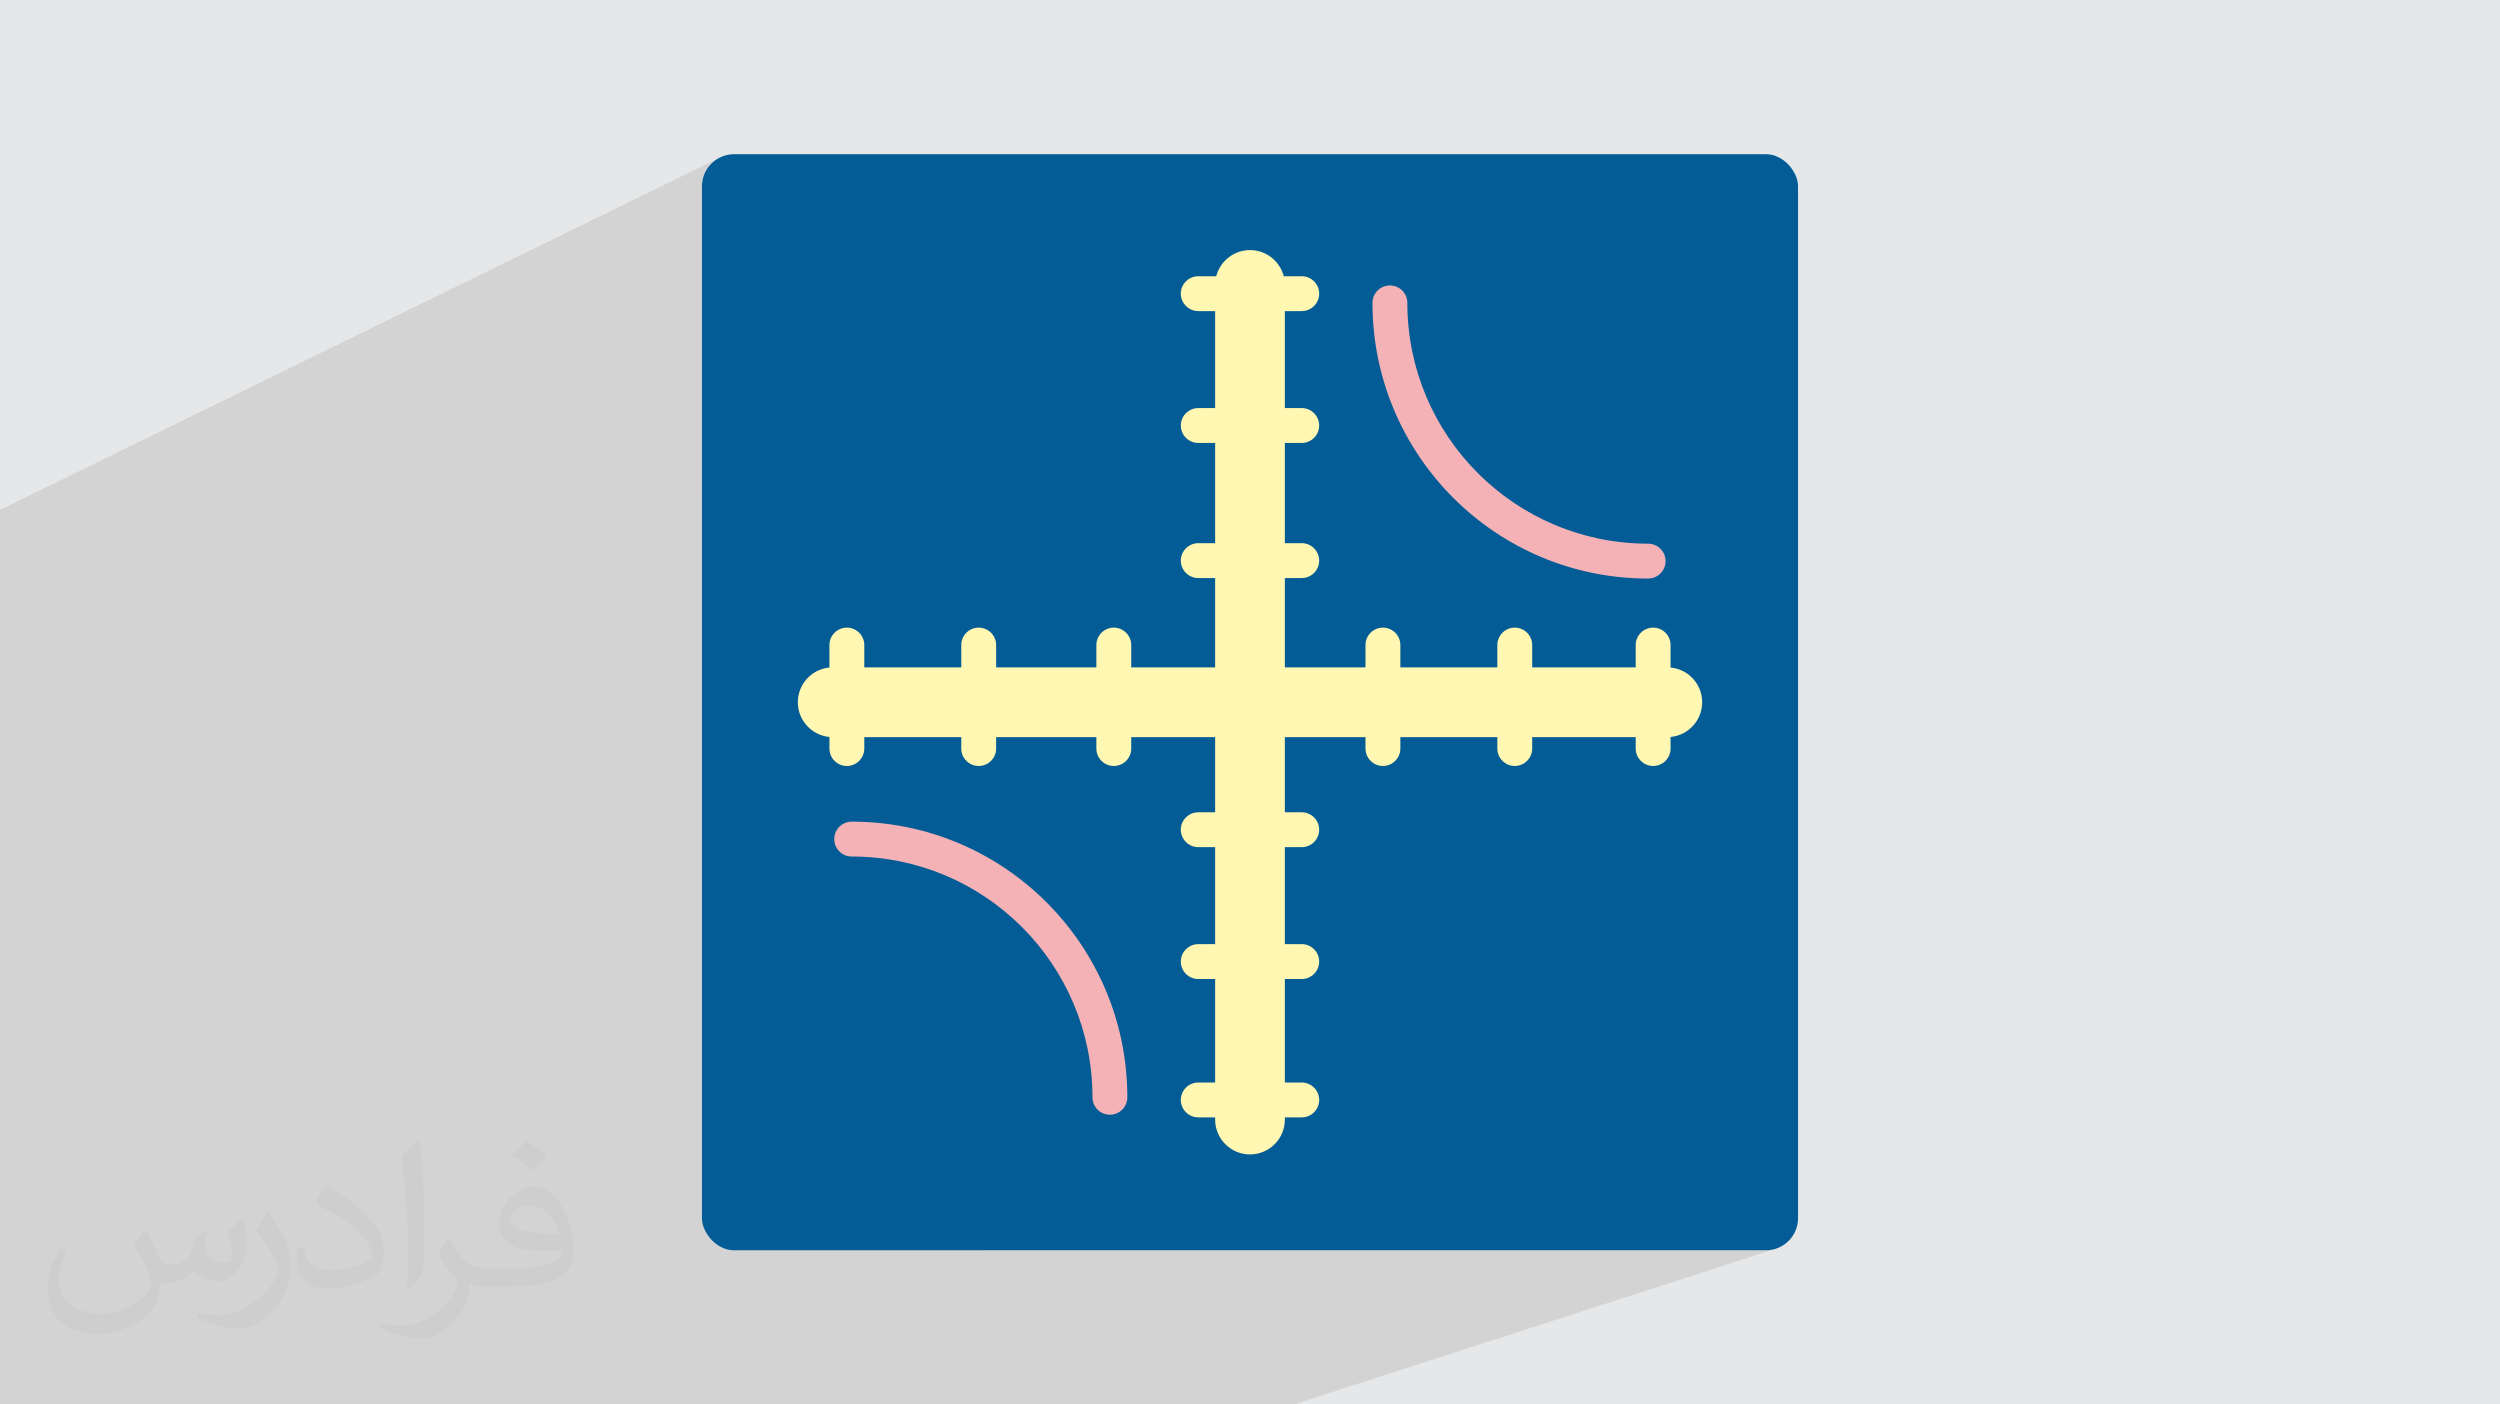 <?xml version="1.0" encoding="UTF-8"?>
<!DOCTYPE svg PUBLIC "-//W3C//DTD SVG 1.1//EN" "http://www.w3.org/Graphics/SVG/1.1/DTD/svg11.dtd">
<!-- Creator: CorelDRAW 2020 (64-Bit) -->
<svg xmlns="http://www.w3.org/2000/svg" xml:space="preserve" width="94.192mm" height="52.917mm" version="1.1" style="shape-rendering:geometricPrecision; text-rendering:geometricPrecision; image-rendering:optimizeQuality; fill-rule:evenodd; clip-rule:evenodd"
viewBox="0 0 9404.92 5283.66"
 xmlns:xlink="http://www.w3.org/1999/xlink"
 xmlns:xodm="http://www.corel.com/coreldraw/odm/2003">
 <defs>
  <style type="text/css">
   <![CDATA[
    .fil6 {fill:#FFF7B2}
    .fil3 {fill:#035C96}
    .fil0 {fill:#E6E7E8}
    .fil5 {fill:#FFF7B2;fill-rule:nonzero}
    .fil4 {fill:#F5B2B6;fill-rule:nonzero}
    .fil2 {fill:#373435;fill-opacity:0.031}
    .fil1 {fill:#2B2A29;fill-opacity:0.102}
   ]]>
  </style>
 </defs>
 <g id="Layer_x0020_1">
  <polygon class="fil0" points="-0,0 9404.92,0 9404.92,5283.66 -0,5283.66 "/>
  <polygon class="fil1" points="-0,4609.67 -0,4564.1 -0,4533.79 -0,4461.75 -0,4457.39 -0,4392.21 -0,4387.51 -0,4383.2 -0,4201.3 -0,4200.38 -0,4098.74 -0,4093.77 -0,3937.57 -0,3910.49 -0,3841.02 -0,3830.72 -0,3764.4 -0,3721.17 -0,3495.97 -0,3456.46 -0,3376.28 -0,3371.1 -0,3338.96 -0,3225 -0,3065.04 -0,3061.33 -0,3050.33 -0,1918.21 2704.08,594.73 2694.11,600.8 2684.81,607.77 2676.21,615.58 2668.4,624.18 2661.43,633.48 2655.36,643.45 2650.26,654 2646.17,665.09 2643.19,676.65 2641.35,688.61 2640.72,700.92 2640.72,1858.55 4651.41,951.1 4663.46,946.7 4676.03,943.46 4689.05,941.47 4702.46,940.8 4715.87,941.47 4728.89,943.46 4741.46,946.7 4753.51,951.1 4764.98,956.63 4775.8,963.2 4785.89,970.75 4795.21,979.22 4803.67,988.53 4811.23,998.63 4817.8,1009.44 4823.32,1020.9 4827.72,1032.96 4829.32,1039.18 4897.17,1039.18 4910.35,1040.51 4922.63,1044.35 4933.77,1050.42 4943.49,1058.44 4951.5,1068.15 4957.57,1079.3 4961.41,1091.58 4962.75,1104.76 4962.75,1104.77 4961.41,1117.94 4957.57,1130.23 4951.5,1141.36 4943.49,1151.08 4933.77,1159.11 4922.63,1165.17 4833.62,1204.47 4833.62,1241.85 5203.28,1079.01 5215.58,1075.18 5228.8,1073.85 5242.02,1075.18 5254.34,1079.01 5265.47,1085.06 5275.18,1093.07 5283.19,1102.78 5289.24,1113.91 5293.07,1126.22 5294.39,1139.44 5294.69,1162.83 5295.57,1186.06 5297.04,1209.15 5299.07,1232.06 5301.67,1254.82 5304.83,1277.41 5308.54,1299.8 5312.8,1322.02 5317.59,1344.04 5322.91,1365.84 5328.75,1387.45 5335.11,1408.83 5341.98,1430 5349.36,1450.92 5357.22,1471.61 5365.58,1492.06 5374.41,1512.25 5383.72,1532.18 5393.48,1551.85 5403.72,1571.24 5414.4,1590.35 5425.53,1609.17 5437.1,1627.71 5449.09,1645.93 5461.51,1663.84 5474.34,1681.44 5487.58,1698.72 5501.23,1715.66 5515.27,1732.27 5529.7,1748.53 5544.51,1764.44 5559.69,1779.99 5575.24,1795.17 5591.16,1809.98 5607.41,1824.41 5624.02,1838.45 5640.96,1852.1 5658.24,1865.34 5675.84,1878.17 5693.76,1890.59 5711.98,1902.59 5730.51,1914.15 5749.34,1925.28 5768.45,1935.96 5787.84,1946.19 5807.51,1955.97 5827.44,1965.27 5847.63,1974.1 5868.08,1982.46 5888.76,1990.33 5909.69,1997.7 5930.86,2004.57 5952.24,2010.93 5973.85,2016.78 5995.65,2022.1 6017.67,2026.89 6039.89,2031.14 6062.28,2034.86 6084.86,2038.01 6107.61,2040.62 6130.54,2042.65 6153.61,2044.12 6176.85,2044.99 6200.23,2045.29 6213.45,2046.62 6225.76,2050.45 6236.9,2056.5 6246.61,2064.5 6254.62,2074.21 6260.67,2085.35 6264.5,2097.65 6265.82,2110.87 6264.5,2124.09 6260.67,2136.41 6254.62,2147.54 6246.61,2157.25 6236.9,2165.26 6225.76,2171.31 5728.82,2368.88 5735.1,2372.3 5744.81,2380.33 5752.83,2390.03 5758.9,2401.17 5762.74,2413.46 5764.07,2426.64 5764.07,2510.67 5825.61,2510.67 6193.59,2366.24 6205.87,2362.4 6219.05,2361.07 6219.06,2361.07 6232.23,2362.4 6244.53,2366.24 6255.66,2372.3 6265.37,2380.33 6273.4,2390.03 6279.46,2401.17 6283.3,2413.46 6284.64,2426.64 6284.64,2511.29 6285.74,2511.35 6298.76,2513.33 6311.34,2516.57 6323.39,2520.97 6334.85,2526.5 6345.66,2533.07 6355.76,2540.62 6365.07,2549.08 6373.54,2558.4 6381.09,2568.49 6387.66,2579.32 6393.19,2590.78 6397.59,2602.83 6400.83,2615.4 6402.82,2628.42 6403.5,2641.83 6402.82,2655.24 6400.83,2668.26 6397.59,2680.83 6393.19,2692.88 6387.66,2704.35 6381.09,2715.17 6373.54,2725.26 6365.07,2734.58 6355.76,2743.04 6345.66,2750.6 6334.85,2757.17 6323.39,2762.69 6284.64,2777.42 6284.64,2816.05 6283.3,2829.23 6279.46,2841.51 6273.4,2852.65 6265.37,2862.37 6255.66,2870.38 6244.53,2876.46 4833.62,3409.4 4833.62,3551.79 4897.17,3551.79 4910.35,3553.13 4922.63,3556.96 4933.77,3563.04 4943.49,3571.05 4951.5,3580.77 4957.57,3591.91 4961.41,3604.19 4962.75,3617.37 4962.75,3617.38 4961.41,3630.56 4957.57,3642.84 4951.5,3653.99 4943.49,3663.69 4933.77,3671.72 4922.63,3677.78 4833.62,3710.62 4833.62,4072.35 4897.17,4072.35 4910.35,4073.69 4922.63,4077.53 4933.77,4083.6 4943.49,4091.62 4951.5,4101.33 4957.57,4112.47 4961.41,4124.76 4962.75,4137.94 4962.75,4137.95 4961.41,4151.13 4957.57,4163.41 4951.5,4174.55 4943.49,4184.26 4933.77,4192.28 4922.63,4198.34 4832.14,4230.38 4830.96,4238.13 4827.72,4250.7 4823.32,4262.76 4817.8,4274.22 4811.23,4285.03 4803.67,4295.13 4795.21,4304.44 4785.89,4312.91 4775.8,4320.46 4764.98,4327.03 4753.51,4332.56 4741.46,4336.96 3699.4,4703.57 6643.37,4703.57 6655.68,4702.94 6667.65,4701.1 6679.2,4698.12 4867.14,5283.66 2050.52,5283.66 1856.52,5283.66 1809.74,5283.66 1173.84,5283.66 1151.06,5283.66 1058.75,5283.66 570.77,5283.66 -0,5283.66 -0,5248.13 -0,5235.22 -0,5165.98 -0,5091.61 -0,5070.36 -0,5068.84 -0,4941.9 -0,4923.34 -0,4908.73 -0,4817.21 -0,4797.14 -0,4646.44 -0,4625.59 "/>
  <path class="fil2" d="M548.54 4627.69c17.95,27.21 29.6,53.36 40.96,82.43 8.45,16.91 12.93,48.09 52.57,48.09 11.61,0 28.28,-3.42 43.06,-11.61 16.63,-8.73 29.32,-21.94 35.94,-42l15.85 -53.36 38.57 -19.02 2.64 2.64c-5.27,20.09 -6.59,39.36 -6.59,54.43 0,44.63 38.57,61.56 69.22,61.56 17.95,0 34.09,-8.73 34.09,-25.11 0,-21.13 -8.98,-57.06 -20.62,-89.29 17.95,-17.95 35.94,-35.94 56.53,-50.47l3.17 1.6c8.98,38.04 14,75.56 14,100.66 0,24.57 -10.83,51.79 -19.81,69.49 -18.49,34.87 -51.25,62.62 -90.87,62.62 -30.1,0 -63.65,-15.07 -86.66,-43.06l-1.32 0c-21.66,26.96 -55.22,51.25 -108.86,51.25l-16.63 0c-2.64,35.41 -10.29,60.49 -21.94,82.95 -31.95,62.34 -126.81,106.47 -216.1,106.47 -124.17,0 -186.51,-71.59 -186.51,-166.96 0,-58.91 19.27,-113.6 48.88,-152.42l24.29 10.04c-18.49,35.41 -30.91,68.68 -30.91,101.45 0,89.29 72.66,131.83 156.4,131.83 77.68,0 173.83,-49.41 191.28,-106.72 -6.59,-62.62 -30.1,-91.93 -66.04,-148.99 10.83,-19.02 24.83,-38.04 42.28,-58.38l3.17 0 0 0 0 0 -0.02 -0.09zm1432.13 -336.04c26.15,16.39 51.79,35.66 76.87,57.85 -14,19.81 -31.45,37.79 -53.11,53.64 -25.11,-20.34 -50.19,-37.79 -75.84,-56.27 17.42,-19.55 34.62,-38.29 52.04,-55.22l0 0 0 0 0 0 0 0 0 0 0.03 0zm13.47 244.11c-42.28,0 -76.87,27.75 -76.87,48.34 0,44.13 84.53,57.85 185.72,57.31 -12.68,-51.79 -57.06,-105.68 -108.86,-105.68l0.01 0.03zm-94.86 236.19c54.96,0 103.04,-1.6 139.74,-10.83 40.96,-10.29 75.56,-30.91 75.56,-45.17 0,-3.7 0,-8.19 -1.32,-11.89 -22.98,2.11 -49.41,2.11 -72.38,2.11 -74.49,0 -131.55,-16.91 -154.02,-58.66 -5.55,-11.61 -9.51,-24.57 -9.51,-39.36 0,-40.43 17.42,-79.79 48.09,-107 25.61,-22.45 53.89,-36.44 82.67,-36.44 52.04,0 93.51,41.75 122.57,107.54 15.85,35.94 26.68,77.4 26.68,129.72 0,34.87 -9.51,64.19 -31.17,85.85 -40.43,39.11 -114.92,53.89 -229.04,53.89l-51.79 0 0 0 -13.47 0c-28.28,0 -48.62,-5.02 -64.72,-17.42l-2.64 0c0.79,6.59 1.32,12.93 1.32,19.02 0,25.61 -8.45,58.38 -25.61,84.53 -50.72,75.3 -105.68,108.04 -153.24,108.04 -48.09,0 -107,-18.49 -160.11,-42.54l9.51 -18.49c17.17,7.13 40.96,11.89 73.7,11.89 85.85,0 198.66,-82.43 212.66,-163 -3.17,-6.59 -8.98,-15.32 -17.17,-24.57 -25.11,-29.85 -40.96,-54.68 -55.75,-80.83 12.68,-25.11 24.29,-45.17 35.13,-63.4l4.49 -0.53c36.72,74.77 69.99,117.55 144.23,117.55l11.61 0 0 0 53.89 0 0 0 0 0 0 0 0 0 0 0 0.09 0.01zm-371.98 79c6.34,-34.34 6.87,-72.91 6.87,-108.86l0 -53.36c0,-99.6 -12.68,-244.36 -22.98,-338.68 17.95,-19.27 43.06,-42 62.87,-57.31l5.81 1.6c13.47,118.62 16.63,256 16.63,383.06 0,33.3 -1.32,65.79 -4.49,89.55 -1.85,30.1 -19.27,52.83 -56.53,87.7l-8.19 -3.7zm-382.8 -157.19c1.85,46.77 24.83,83.49 105.15,83.49 49.93,0 92.19,-12.93 138.96,-35.13 8.45,-3.7 12.93,-8.73 12.93,-12.93 0,-29.32 -22.45,-68.15 -60.23,-103.55 -36.72,-33.3 -85.34,-62.62 -130.76,-82.18 -15.6,-6.59 -20.62,-13.47 -20.62,-20.09 0,-13.47 17.95,-41.75 32.77,-62.09l5.02 -0.53c52.04,27.21 110.17,67.64 153.24,112.53 39.11,41.47 63.4,83.49 63.4,129.19 0,33.81 -10.29,65.51 -26.96,95.11 -57.06,28.79 -117.83,50.72 -178.06,50.72 -73.17,0 -123.1,-34.34 -123.1,-114.92 0,-8.73 0,-22.19 3.17,-39.64l25.11 0 0 0 0 0 0 0 0 0 0 0 -0.02 0zm-132.37 -132.9l45.45 73.45c16.63,27.21 32.23,56.81 32.23,103.55l0 59.7c0,48.34 -30.91,100.13 -80.83,151.38 -39.11,34.62 -73.7,49.41 -105.68,49.41 -47.55,0 -101.98,-14.79 -164.85,-41.75l7.13 -18.49c19.81,5.27 42.79,9.77 71.06,9.77 90.36,-0.53 182.8,-66.57 225.08,-147.15 5.02,-9.26 6.87,-17.95 6.87,-24.04 0,-9.26 -5.02,-19.55 -8.98,-28.79 -22.98,-43.31 -48.62,-82.95 -76.87,-119.68 14.79,-23.25 29.6,-45.7 45.7,-67.9l3.7 0.53 0 0 0 0 0 0 0 0 0 0 -0.02 0.01z"/>
  <g id="_2459120173904">
   <rect class="fil3" x="2640.72" y="580.09" width="4123.48" height="4123.48" rx="120.84" ry="120.84"/>
   <path class="fil4" d="M6200.23 2045.29c36.22,0 65.59,29.37 65.59,65.58 0,36.22 -29.38,65.59 -65.59,65.59 -286.34,0 -545.6,-116.09 -733.27,-303.75 -187.66,-187.67 -303.74,-446.92 -303.74,-733.27 0,-36.22 29.37,-65.59 65.58,-65.59 36.22,0 65.59,29.38 65.59,65.59 0,250.16 101.39,476.63 265.3,640.54 163.92,163.91 390.4,265.31 640.54,265.31z"/>
   <path class="fil4" d="M3203.97 3222.18c-36.22,0 -65.59,-29.38 -65.59,-65.59 0,-36.22 29.38,-65.58 65.59,-65.58 286.35,0 545.6,116.08 733.27,303.74 187.66,187.67 303.75,446.94 303.75,733.27 0,36.22 -29.38,65.59 -65.59,65.59 -36.22,0 -65.58,-29.38 -65.58,-65.59 0,-250.14 -101.4,-476.62 -265.31,-640.54 -163.91,-163.91 -390.38,-265.3 -640.54,-265.3z"/>
   <path class="fil5" d="M4571.3 1071.96c0,-72.43 58.72,-131.16 131.16,-131.16 72.44,0 131.16,58.73 131.16,131.16l0 3139.75c0,72.43 -58.72,131.16 -131.16,131.16 -72.44,0 -131.16,-58.73 -131.16,-131.16l0 -3139.75z"/>
   <path class="fil6" d="M4507.76 1039.18l389.41 0c36.08,0 65.58,29.51 65.58,65.58l0 0.01c0,36.07 -29.51,65.57 -65.58,65.57l-389.41 0c-36.08,0 -65.58,-29.51 -65.58,-65.57l0 -0.01c0,-36.08 29.51,-65.58 65.58,-65.58z"/>
   <path class="fil6" d="M4507.76 1535.15l389.41 0c36.08,0 65.58,29.51 65.58,65.58l0 0.01c0,36.07 -29.51,65.57 -65.58,65.57l-389.41 0c-36.08,0 -65.58,-29.51 -65.58,-65.57l0 -0.01c0,-36.08 29.51,-65.58 65.58,-65.58z"/>
   <path class="fil6" d="M4507.76 3055.82l389.41 0c36.08,0 65.58,29.51 65.58,65.58l0 0.01c0,36.08 -29.51,65.57 -65.58,65.57l-389.41 0c-36.08,0 -65.58,-29.5 -65.58,-65.57l0 -0.01c0,-36.08 29.51,-65.58 65.58,-65.58z"/>
   <path class="fil6" d="M4507.76 3551.79l389.41 0c36.08,0 65.58,29.51 65.58,65.58l0 0.01c0,36.08 -29.51,65.57 -65.58,65.57l-389.41 0c-36.08,0 -65.58,-29.5 -65.58,-65.57l0 -0.01c0,-36.08 29.51,-65.58 65.58,-65.58z"/>
   <path class="fil6" d="M4507.76 4072.35l389.41 0c36.08,0 65.58,29.51 65.58,65.58l0 0.01c0,36.08 -29.51,65.57 -65.58,65.57l-389.41 0c-36.08,0 -65.58,-29.5 -65.58,-65.57l0 -0.01c0,-36.08 29.51,-65.58 65.58,-65.58z"/>
   <path class="fil6" d="M4507.76 2043.41l389.41 0c36.08,0 65.58,29.5 65.58,65.57l0 0.01c0,36.08 -29.51,65.58 -65.58,65.58l-389.41 0c-36.08,0 -65.58,-29.51 -65.58,-65.58l0 -0.01c0,-36.08 29.51,-65.57 65.58,-65.57z"/>
   <path class="fil6" d="M3120.3 2816.05l0 -389.41c0,-36.08 29.51,-65.57 65.57,-65.57l0.01 0c36.08,0 65.58,29.5 65.58,65.57l0 389.41c0,36.08 -29.51,65.58 -65.58,65.58l-0.01 0c-36.07,0 -65.57,-29.51 -65.57,-65.58z"/>
   <path class="fil6" d="M3616.27 2816.05l0 -389.41c0,-36.08 29.5,-65.57 65.57,-65.57l0.01 0c36.08,0 65.58,29.5 65.58,65.57l0 389.41c0,36.08 -29.51,65.58 -65.58,65.58l-0.01 0c-36.08,0 -65.57,-29.51 -65.57,-65.58z"/>
   <path class="fil6" d="M5136.94 2816.05l0 -389.41c0,-36.08 29.51,-65.57 65.58,-65.57l0 0c36.08,0 65.58,29.5 65.58,65.57l0 389.41c0,36.08 -29.51,65.58 -65.58,65.58l0 0c-36.08,0 -65.58,-29.51 -65.58,-65.58z"/>
   <path class="fil6" d="M5632.91 2816.05l0 -389.41c0,-36.08 29.51,-65.57 65.57,-65.57l0.01 0c36.08,0 65.58,29.5 65.58,65.57l0 389.41c0,36.08 -29.51,65.58 -65.58,65.58l-0.01 0c-36.07,0 -65.57,-29.51 -65.57,-65.58z"/>
   <path class="fil6" d="M6153.47 2816.05l0 -389.41c0,-36.08 29.51,-65.57 65.58,-65.57l0.01 0c36.07,0 65.57,29.5 65.57,65.57l0 389.41c0,36.08 -29.51,65.58 -65.57,65.58l-0.01 0c-36.08,0 -65.58,-29.51 -65.58,-65.58z"/>
   <path class="fil6" d="M4124.52 2816.05l0 -389.41c0,-36.08 29.51,-65.57 65.58,-65.57l0.01 0c36.08,0 65.57,29.5 65.57,65.57l0 389.41c0,36.08 -29.5,65.58 -65.57,65.58l-0.01 0c-36.08,0 -65.58,-29.51 -65.58,-65.58z"/>
   <path class="fil5" d="M3132.59 2772.99c-72.43,0 -131.16,-58.72 -131.16,-131.16 0,-72.44 58.73,-131.16 131.16,-131.16l3139.75 0c72.43,0 131.16,58.72 131.16,131.16 0,72.44 -58.73,131.16 -131.16,131.16l-3139.75 0z"/>
  </g>
 </g>
</svg>
